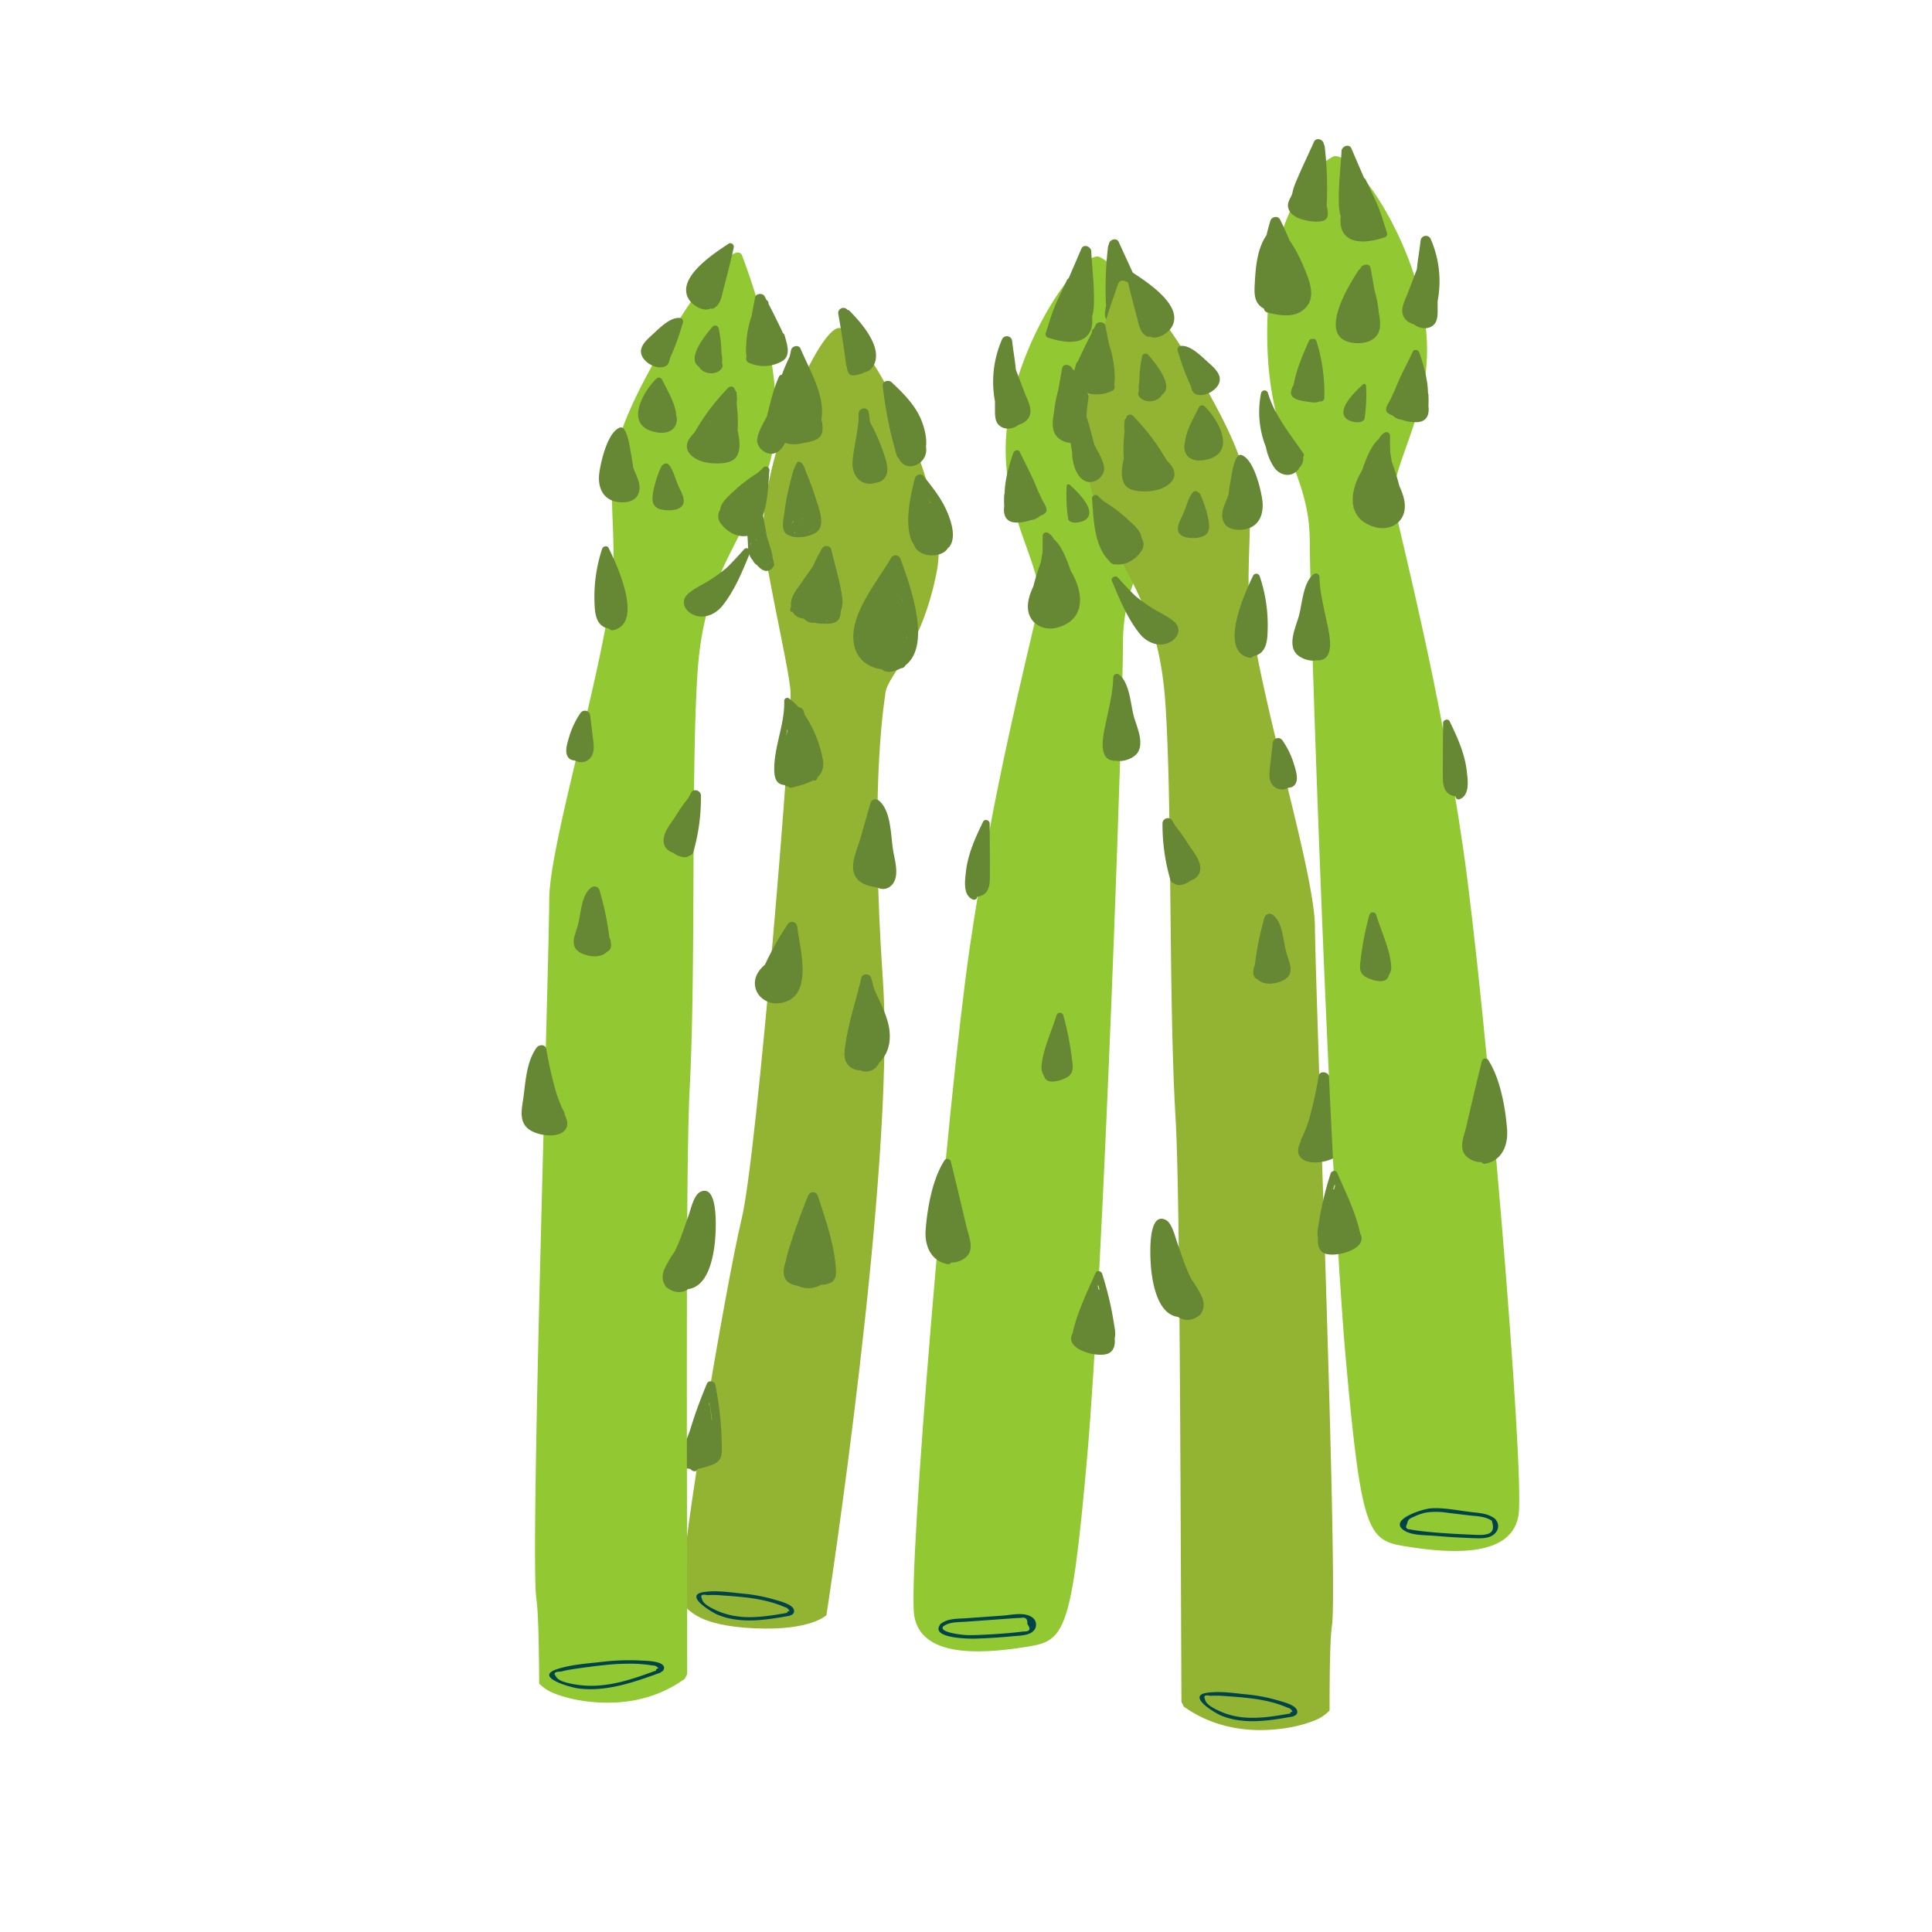 <svg xmlns="http://www.w3.org/2000/svg" id="Livello_1" data-name="Livello 1" viewBox="0 0 800 800"><defs><style>.cls-1{fill:#93b432;}.cls-2{fill:#668734;}.cls-3{fill:#00444a;}.cls-4{fill:#92c832;}</style></defs><title>INGREDIENTI E PROTEINE_HYGGE</title><path class="cls-1" d="M282.66,664.4c3.07,2.37,6.38,8.76,29.77,9.85s29.78-5.47,29.78-5.47,28.71-185,23.39-262.66,0-111.63,1.06-119.29,14.89-17.51,21.27-50.34S358.16,135.8,347.52,135.8c-9.51,0-36.15,63.48-30.83,93s9.57,47.06,10.63,56.91-13.82,192.61-20.2,218.88S278.41,661.12,282.66,664.4Z"></path><path class="cls-2" d="M372.13,189.72a5.23,5.23,0,0,0,7.23,2.78,6.7,6.7,0,0,0,4.06-7.47c.5-3.81-.77-8.32-2-11.28-2.63-6.23-7.47-11-12.26-15.49-1.22-1.14-3.86-.47-3.64,1.55a166.61,166.61,0,0,0,5.8,28.78A2,2,0,0,0,372.13,189.72Z"></path><path class="cls-2" d="M350.36,151a2.5,2.5,0,0,0,.33.94,5.68,5.68,0,0,0,.81,2.71c.83,1.18,2.57.72,3.76.48a10.1,10.1,0,0,0,2.8-1,5.46,5.46,0,0,0,3.8-3c3.76-7.41-5.31-17.58-9.95-22.28a1.93,1.93,0,0,0-1-.54,2.14,2.14,0,0,0-3.76,1.86Q349,140.56,350.36,151Z"></path><path class="cls-2" d="M392.17,211.89c-2.34-5.5-6.1-10.19-9.8-14.78-1-1.29-3.18-.52-3.56,1-1.84,7.31-4.06,17.31-1.73,24.74a8.44,8.44,0,0,0,1.31,2.53c1.38,5.05,9.88,6,13.43,2.49a2.11,2.11,0,0,0,.48-.72,4.94,4.94,0,0,0,1.22-1.34C395.87,221.86,393.78,215.67,392.17,211.89Zm-6.73-3.54-.22.07c-.33-.63-.65-1.26-1-1.88C384.65,207.13,385.05,207.74,385.44,208.35Z"></path><path class="cls-2" d="M348.73,247.48c-.84-6.63-3-13.31-4.47-19.81a2.13,2.13,0,0,0-3.89-.53,81.24,81.24,0,0,0-3.77,7.37c-1.76,2.51-3.52,5-5.27,7.51s-3.92,5.16-3.84,8.39c0,.26.05.49.08.73l-.2.42a.66.66,0,0,0-.05.43.74.74,0,0,0-.07.31v.43a.62.62,0,0,0,.92.56,5.24,5.24,0,0,0,4.41,2.8l.4.21a5.29,5.29,0,0,0,4.3,1.56,16.66,16.66,0,0,0,3.33.4c2.44,0,6,.3,7.06-2.55a8.68,8.68,0,0,0,.48-2.67A10.81,10.81,0,0,0,348.73,247.48Zm-7,9.54c.24-.08.49-.15.73-.25a1.75,1.75,0,0,0,.51.14A5.9,5.9,0,0,1,341.7,257Z"></path><path class="cls-2" d="M369,231c-5.51,9.57-16.85,22.71-15.55,34.61.79,7.19,5.85,10.73,11.72,11.55,1.57,1.38,4,1.5,7.79-.4l.61-.13a1.9,1.9,0,0,0,1.33-1.11c11.21-8.65,1.54-34.22-2-44A2.14,2.14,0,0,0,369,231Zm6.56,33.87c-.06-.46-.14-.91-.21-1.35a1.37,1.37,0,0,0,.2-.13C375.52,263.85,375.52,264.35,375.51,264.83ZM373.68,249l-.11,0-.27-1.68C373.44,247.88,373.55,248.44,373.68,249Z"></path><path class="cls-2" d="M364,331.59a2.14,2.14,0,0,0-3.56,1q-2.12,7.37-4.21,14.73c-1.12,3.93-3.59,9-2.84,13.23.87,5,5.67,6.35,9.91,6.93a4.73,4.73,0,0,0,5.44-.52c4-3.26,1.91-10.14,1.16-14.35C368.79,346.34,369.16,335.91,364,331.59Z"></path><path class="cls-2" d="M360.74,405c-.58-2-3.61-2.18-4.11,0-2.26,9.85-6,20.43-6.91,30.5-.41,4.67,2.24,7.59,6.55,7.68a5,5,0,0,0,3.32.43A5.82,5.82,0,0,0,364,440.1a14.36,14.36,0,0,0,4.15-7.76c1.49-8.12-3-15.55-6.14-22.74C361.59,408.07,361.18,406.54,360.74,405Z"></path><path class="cls-2" d="M330.14,383.86c-.24-2.15-2.71-3-4-1.11a128.24,128.24,0,0,0-9.4,16.72c-2.7,2.29-4.76,5.44-4,9.24.87,4.43,5.36,7.15,9.56,6.73C337.54,413.9,331.16,393.05,330.14,383.86Z"></path><path class="cls-2" d="M338.66,495.23c-.71-2.17-3.32-2-4.1,0-2.65,6.65-5.15,13.36-7.32,20.19a43.76,43.76,0,0,0-1.82,6.68c-1,2.84-1.36,5.64-.1,7.67.95,1.54,2.78,2.28,4.91,2.6a10.44,10.44,0,0,0,9.08,0,2.09,2.09,0,0,0,.4-.3l1.25-.14c4.11-.4,5.44-2.18,5.18-6.32C345.52,515.5,341.8,504.74,338.66,495.23Z"></path><path class="cls-2" d="M359.7,170.69c-.43-2.5-4.13-1.8-4.19.59,0,1,0,2,0,2.94,0,0,0,.06,0,.09-.52,4.77-1.52,9.39-2.2,14.13-.37,2.56-.58,5.32.57,7.73a6.82,6.82,0,0,0,8.81,3.66,4.39,4.39,0,0,0,3-1.25c2.38-1.9,1.82-5.56,1.1-8.12a80.79,80.79,0,0,0-6.53-15.67C360.1,173.42,359.93,172.06,359.7,170.69Z"></path><path class="cls-2" d="M296.19,573.38c-.31-1.54-2.82-2-3.46-.46-2.27,5.43-4.37,10.94-6.15,16.56-.34,1.07-.66,2.14-1,3.22a2.53,2.53,0,0,0-.16.33c-.9,2.94-3.77,8.22-3.14,11.83a2.11,2.11,0,0,0,.27,2.41l.28.35a1.64,1.64,0,0,0,2,.39,4.79,4.79,0,0,0,1.08.3c.78,1,2.35,1.43,3-.07a35.32,35.32,0,0,0,5.48-1.53c5.3-1.75,4.54-5.15,4.42-10.54A132.19,132.19,0,0,0,296.19,573.38Zm-1.57,14.51c-.18-1.63-.37-3.26-.59-4.88v0h0c0-.17,0-.35-.07-.52a1.54,1.54,0,0,0-.54-1c.11-.29.21-.59.32-.88.46,2.47.87,5,1.15,7.53A2.22,2.22,0,0,0,294.62,587.89Z"></path><path class="cls-2" d="M324.73,290.21c.23,9.72-4.13,18.68-4.14,28.31,0,4.21,1.2,6.29,4.27,6.55a1.91,1.91,0,0,0,1.44.59l.18,0a1.2,1.2,0,0,0,1.31.5c3.14-.8,6.43-1.62,8.94-3.07a1.17,1.17,0,0,0,1.69-1.13v-.05c2-1.74,3-4.22,2.18-8A49.37,49.37,0,0,0,333.22,296c-.18-.55-.34-1.09-.48-1.59a2,2,0,0,0-2-1.51,28.37,28.37,0,0,0-4.12-3.77A1.27,1.27,0,0,0,324.73,290.21Zm1.32,11.84a2.4,2.4,0,0,0,.1.48L325.4,305c.14-.57.26-1,.33-1.36C325.84,303.11,325.94,302.58,326.05,302.05Z"></path><path class="cls-2" d="M332.61,183.48l1.71-.35a1.83,1.83,0,0,0,.74-.11l.22-.1c2.44-.56,4.76-1.48,5.23-4.29a11.55,11.55,0,0,0-.41-4.91c1.7-9.74-4.65-20-8.61-29.34-.75-1.77-3.49-1.19-3.9.52-.21.92-.4,1.84-.61,2.76-2.74,5.65-5.55,12.9-6.25,19.78a1.27,1.27,0,0,0-.28.69c-.47,4.23-1.51,10.36,1.94,13.6C325.19,184.36,329.14,184.24,332.61,183.48Z"></path><path class="cls-2" d="M337.85,220.55c4.41-2.8,1-10.71-.19-14.56-1.06-3.36-2.29-6.67-3.65-9.91-.74-1.76-1.25-4.69-3.37-4.93a.61.61,0,0,0-.55.32c-1.66,2.66-2.41,6.49-3.19,9.52a83.89,83.89,0,0,0-2,10.57c-.23,1.86-.92,4.63-.63,6.84a3.46,3.46,0,0,0,.51,1.63,2,2,0,0,0,.14.29,3.42,3.42,0,0,0,1.91,1.41C330.08,223.24,335.28,222.18,337.85,220.55Zm-7-12v.22a2.51,2.51,0,0,1,0-.27Zm1.61,7.15a7.73,7.73,0,0,1-.23-.95c0-.09,0-.19,0-.28a.64.64,0,0,0,.18.27C332.39,215.11,332.4,215.43,332.44,215.75Zm-4.49.8a10.31,10.31,0,0,0,.55-1c0,.1,0,.21,0,.32a.37.37,0,0,1-.36.6,4.54,4.54,0,0,0-.21.45l-.13-.18A.42.42,0,0,0,328,216.55Zm3.94-4.23c0,.15,0,.29.05.44l-.09-.07C331.86,212.57,331.88,212.44,331.89,212.32Zm2.93,8.09a1.89,1.89,0,0,0,.21-.09,1.21,1.21,0,0,0,.33,0,1.27,1.27,0,0,0,1-.58.75.75,0,0,0,.17.14,8.07,8.07,0,0,1-1.65.63S334.83,220.44,334.82,220.41ZM336.54,207a.72.72,0,0,0,0-.29l-.44-1.47c.21.61.4,1.22.59,1.83C336.63,207,336.59,207,336.54,207Zm-9.81,1.07-.07.26c0-.09,0-.18,0-.26Zm2.23,12.4a2.2,2.2,0,0,0,.26-.15,1.5,1.5,0,0,0,.2.4,4.23,4.23,0,0,1-.91-.14A2.1,2.1,0,0,0,329,220.46Zm8.89-9.22v0a.67.67,0,0,0-.09-.14c0-.22-.06-.42-.09-.62C337.72,210.71,337.78,211,337.85,211.24Zm-7-17.56s-.05,0-.07,0h0Z"></path><path class="cls-2" d="M313.58,234.11c1.72,2,3.86,3.2,5.92,1.45a2.52,2.52,0,0,0,.77-1.16.63.63,0,0,0,.32-.74c-.07-.16-.12-.32-.18-.48a7.2,7.2,0,0,0-.42-1.86,18.53,18.53,0,0,0-.85-4q-.76-2.69-1.64-5.34-1.56-9.28-3.75-18.43a.62.62,0,0,0-1.05-.28c-4.36,5.5-3.32,15.44-3,22,.1,2.47.27,4.89,2,6.7a4.39,4.39,0,0,0,1.85,2.07Zm-2.78-9.8c0,.23,0,.45.07.68s0,.26,0,.4a.53.53,0,0,0,0,.13c0,.17,0,.35,0,.52C310.8,225.46,310.79,224.88,310.8,224.31Zm2.27-1.06c.07.35.13.7.21,1.05l-.26-1Zm-1.56-14.56c-.09.51-.17,1-.26,1.52h-.08c.1-.56.22-1.11.36-1.64C311.52,208.6,311.52,208.65,311.51,208.69Zm-.75,9.19s0,.1-.05.14,0-.1,0-.15Z"></path><path class="cls-3" d="M328.81,667c-.16-2.69-6.05-4-8-4.61a70.21,70.21,0,0,0-13.65-2.55c-5.11-.53-10.67-1.38-15.78-.6-8.48,1.28,3.29,8.38,6,9.47,9.48,3.81,19.85,2.07,29.59.35a.64.64,0,0,0,.41-.26A1.69,1.69,0,0,0,328.81,667Zm-22.68,2.38A30,30,0,0,1,297,667c-2.11-1-6-2.66-6.36-5.08q-1.08-2.13,2.24-1.39c.9-.07,1.81-.09,2.72-.08,1.37,0,2.74.13,4.11.23,2.91.2,5.84.42,8.74.75a71.23,71.23,0,0,1,9.64,1.7c1.2.31,2.39.66,3.56,1.06s2.21.8,3.28,1.28a2.53,2.53,0,0,1,2,1.83c-.49-.37-1,.06-1,.54C319.34,669,312.72,670.12,306.13,669.42Z"></path><path class="cls-4" d="M429.87,251.43c3.77-17.34-19-40.69-12.16-79.78,6.32-35.89,30.92-68.87,37.82-65.14,13.57,7.32,28.37,35.89,27,78.44S465,236.8,465,266.06,456.88,528,450.13,603.77s-9.46,75.79-27,78.45-41.87,4-44.58-13.3,13.51-211.4,23-276.55S425.81,270,429.87,251.43Z"></path><path class="cls-2" d="M444.84,153.51a2.19,2.19,0,0,0-.77-.71l-.08-.18c-.7-1.72-3.79-2.34-4.21,0l-1.59,9a50.52,50.52,0,0,0-1.8,9.71A17.45,17.45,0,0,0,436,177c.77,5.75,6.63,7.18,11.76,6.32C462,180.93,449,159.84,444.84,153.51Z"></path><path class="cls-2" d="M421.22,176.3l.56-.39c2.46-.77,4.54-2.3,4.87-5s-1.45-5.85-2.36-8.26q-1.83-4.8-3.65-9.6c-.36-4-1.14-8.11-1.52-11.74a2.2,2.2,0,0,0-4.29-.57A43.8,43.8,0,0,0,412,166.21c0,1.21,0,2.42,0,3.64,0,1.79,0,3.87,1,5.44C414.91,178,418.66,178,421.22,176.3Z"></path><path class="cls-2" d="M487.71,157.94c-.36-6.13-1-12.87-4.31-18.25-.16-.27-.33-.5-.49-.73-.46-2-1-4-1.61-6-.51-1.66-3.13-2.25-4-.51q-2.12,4.23-3.88,8.6c-3.44,4.68-6.31,11.79-7.3,14.42-1.73,4.59-3.13,10.06.93,13.87,4.24,4,10.27,2.89,15.39,1.63a1.91,1.91,0,0,0,1.53-1.61C488.46,167,488,162.42,487.71,157.94Z"></path><path class="cls-2" d="M482.28,204.36c-2.67,9.21-9.26,17.06-14.61,24.91a1.2,1.2,0,0,0,.08,1.56,4.83,4.83,0,0,0,1.58,4.35,1.47,1.47,0,0,0,.22.48c2.56,3.68,7.35,3.15,10-.28a22.87,22.87,0,0,0,3.61-8.72,39.4,39.4,0,0,0,2-22.3A1.48,1.48,0,0,0,482.28,204.36Z"></path><path class="cls-2" d="M437.92,259.84c5-1.4,7.65-4.19,8.72-7.58l.08-.12a1.42,1.42,0,0,0,.17-.8c1.05-4.66-.66-10.27-3.55-15-1.55-4.64-3.85-10.57-6.92-13a5.92,5.92,0,0,0-2.47-2.7,1.46,1.46,0,0,0-2.19,1.23c0,2.4,0,4.77-.1,7.14-.21,1.14-.44,2.42-.66,3.79a94.89,94.89,0,0,0-3.11,10c-1.71,3.65-2.9,7.51-1.9,11.1C427.43,259.07,432.92,261.24,437.92,259.84Z"></path><path class="cls-2" d="M463.17,279.21a1.47,1.47,0,0,0-2.19,1.24c-.14,5.95-1.54,11.51-2.74,17.29-.8,3.83-2.28,9.41-1.36,13.34.78,3.31,2.84,4,5.44,3.91,3,.61,7.21-1.06,8.72-3.3,2.86-4.24-.42-10.95-1.57-15.16C468.11,291.53,467.74,282.36,463.17,279.21Z"></path><path class="cls-2" d="M407.08,340.24c-3.17,6.52-6.26,13.3-7.09,20.56-.42,3.75-1.39,10,2.91,11.67a1.23,1.23,0,0,0,1.71-1.11,7,7,0,0,0,2.12-.66c3.28-1.55,3.16-5.71,3.17-8.71,0-7-.07-14-.1-21C409.79,339.62,407.73,338.91,407.08,340.24Z"></path><path class="cls-2" d="M443.83,438.08a128.92,128.92,0,0,0-3.53-17.7,1.48,1.48,0,0,0-2.81,0c-2,6.62-5.65,14.13-6.21,21a5.85,5.85,0,0,0,1,4,3,3,0,0,0,.58,1.34c1.65,2.09,5.93.77,7.86-.08C444.91,444.81,444.34,442.28,443.83,438.08Z"></path><path class="cls-2" d="M393.71,480.89a1.49,1.49,0,0,0-2.67-.34c-4.93,7.75-7,19.38-7.73,28.4-.56,6.55,1.91,13.12,9.05,14.49a1.47,1.47,0,0,0,1.55-.66,8.94,8.94,0,0,0,6-2.16c3.82-3.27,1.23-8.57.27-12.75Q397,494.36,393.71,480.89Z"></path><path class="cls-2" d="M461.46,549.37a135.74,135.74,0,0,0-5.11-22c-.34-1.06-2.13-1.55-2.66-.34-3.66,8.28-7.68,16.41-9.61,25.29v0c-3.55,6.55,11.12,10.31,15.23,7.94,2.07-1.2,2.5-3.75,2.27-5.93A12.78,12.78,0,0,0,461.46,549.37ZM454.92,534l-.06-.39a1.18,1.18,0,0,0-.54-.85l.36-.82c.21.71.4,1.41.59,2.12A1.35,1.35,0,0,0,454.92,534Z"></path><path class="cls-2" d="M462.19,182.88a71.14,71.14,0,0,0-3.2,23.54,1.46,1.46,0,0,0,1.92,1.31c1.32.83,3.68.37,5,.16,2.13-.32,6.53-.72,6.86-3.49a6.22,6.22,0,0,0-1.05-3.32v0c-1.12-6.32-3.8-12.6-6.43-18.44a1.17,1.17,0,0,0-1.36-.68A1.36,1.36,0,0,0,462.19,182.88Z"></path><path class="cls-2" d="M427.3,215.29a6.29,6.29,0,0,0,3.33-1.66c1.09-.4,2.38-1,2.65-2,.38-1.43-1.17-3.45-1.74-4.66s-1.16-2.57-1.81-3.82c-2-5.46-5-10.76-7.46-16-.56-1.22-2.29-.71-2.66.34-1.51,4.28-3.57,11.11-3.61,16.87a1.31,1.31,0,0,0-.18.67,40.34,40.34,0,0,0,0,4.52c-.51,4,.8,7,5.57,6.82a16.89,16.89,0,0,0,5.28-.94C426.89,215.35,427.1,215.33,427.3,215.29Z"></path><path class="cls-2" d="M434,139.83c5.1,1.68,13.68,3.57,17.12-2.05,1.24-2,1.29-4.47,1.09-6.79a15.22,15.22,0,0,0,.66-3.61c.5-7.65-.63-15.7-1-23.35-.09-1.91-3.16-3.2-4.07-1.08q-2.65,6.17-5.32,12.33a1.27,1.27,0,0,0-.63.61c-2.33,5.06-5,10.06-6.7,15.38,0,0,0,0,0,0-.17.49-.28.82-.36,1.11q-.88,2.82-1.79,5.64A1.47,1.47,0,0,0,434,139.83Z"></path><path class="cls-2" d="M459.6,133c2.95.75,6.88,0,9.66-1.05,2.24-.87,4.47-2.42,4.73-5,.16-1.53-.61-2.84-1.27-4.17-.13-.27-.26-.54-.4-.81a24.54,24.54,0,0,0-1.63-5.22c-2.31-5.59-5-11.06-7.45-16.57-.9-2-4-.94-4.06,1a2.45,2.45,0,0,0-.38,1A150.36,150.36,0,0,0,458,127a1.12,1.12,0,0,0-.21.51C457.48,129.67,456.94,132.35,459.6,133Z"></path><path class="cls-2" d="M442.94,200.73a.73.73,0,0,0-1.24.5,66.15,66.15,0,0,0,.63,13.85.55.55,0,0,0,.46.49.94.94,0,0,0,.14.19c1.44,1.24,5.09.47,6.51-.52C454.7,211.53,445.76,203.3,442.94,200.73Z"></path><path class="cls-3" d="M427.14,669.54c-3.24-2.09-8.4-.81-11.94-.55L400,670.08c-3.67.26-7.71,0-10.65,2.48a.66.66,0,0,0-.23.42c-3.51,5.49,12.39,5.61,14.65,5.54,5.23-.16,10.47-.48,15.67-1,2.81-.28,7.39-.13,9.06-2.93A3.66,3.66,0,0,0,427.14,669.54Zm-3.18,6c-1,.14-2.07.27-3.11.37q-2.06.22-4.11.39-4.11.35-8.24.55c-2.61.13-5.24.27-7.85.23-.89,0-12-.9-10.14-3.57,0,0,0,0,0,0,2.52-2,6.43-1.77,9.5-2l8.27-.59,8.27-.6c1.38-.1,2.76-.22,4.14-.3.69,0,1.4-.08,2.1-.09q2.87-.6,2.61,2.56Q427.71,675.59,424,675.58Z"></path><path class="cls-1" d="M482.55,291.11c2.92,42.74,1.26,121.62,4.23,171.91,1.83,31.06,2,152,2.43,241.67.31.67.64,1.33,1,2a51.09,51.09,0,0,0,19,8.36c10.83,2.48,25.11,1.49,35.44-2.77a17.67,17.67,0,0,0,5.9-4c0-16.71.22-30.23,1-35.28,2.56-17.62-6.91-264-7.06-289.2s-27.29-108-27.48-140.7,5.09-40.27-13.77-75.37-37.65-57.63-40.27-50.07-21,55.45-10.13,88.09S479.63,248.37,482.55,291.11Z"></path><path class="cls-2" d="M446.7,161.34a15,15,0,0,0,13.77.54,1.82,1.82,0,0,0,.91-2.49,19,19,0,0,0,.12-4.9,42.38,42.38,0,0,0-2.28-11.9c-.51-2.56-1-5.11-1.48-7.63-.33-1.82-3.18-2.06-4-.49L453,136a1.62,1.62,0,0,0-.81,1.59c-1.41,2.76-2.8,5.53-4.12,8.33-.57,1.2-1.2,2.44-1.7,3.72a2,2,0,0,0-.79,1.15C444.59,154.24,442.84,159.12,446.7,161.34Z"></path><path class="cls-2" d="M470.68,130.9c.82,3,1.16,6.84,4.23,8.37a1.44,1.44,0,0,0,1.21.06,4.37,4.37,0,0,0,.71.28c2.94.84,6.93-1.8,8.36-4.2,5.29-8.87-10.7-18.94-16.64-22.85a1.46,1.46,0,0,0-2.13,1.63Q468.4,122.59,470.68,130.9Z"></path><path class="cls-2" d="M473,165.37a6.36,6.36,0,0,0,7.43-.92,3.43,3.43,0,0,0,.69-1c5.52-3.5-3.23-13.72-5.76-16.61a1.47,1.47,0,0,0-2.43.64,55.35,55.35,0,0,0-1.15,10.5,11.65,11.65,0,0,0-.18,3.95C471.06,162.93,471.26,164.22,473,165.37Z"></path><path class="cls-2" d="M493.09,159.81c.33,1.47.63,2.85,2.22,3.46,3.22,1.2,7.67-1.21,9.19-4,2.08-3.87-1.76-7-4.43-9.41s-7.47-7.33-11.45-6.57a1.44,1.44,0,0,0-1,1.77A105,105,0,0,0,493.09,159.81Z"></path><path class="cls-2" d="M457.09,195.21c.75-3.29-2.55-8.15-3.91-11a.7.7,0,0,1-.08-.1c-1.43-5.56-2.72-11.24-5.14-16.44-.58-1.23-2.28-.67-2.66.36a36.1,36.1,0,0,0-1.36,19.18c0,5.26,2.31,12.17,7.33,12.43A6.38,6.38,0,0,0,457.09,195.21Z"></path><path class="cls-2" d="M465.8,200.74c1.9,2.84,7,2.87,10,2.66,3.44-.24,7.73-1.51,9.72-4.55s-.13-5.95-2.43-8.23h0A89.26,89.26,0,0,0,469,172.08a1.46,1.46,0,0,0-1.21-.37,1.25,1.25,0,0,0-1.18.7c-.19.37-.33.7-.47,1a1.37,1.37,0,0,0-.48,1c0,.2,0,.39,0,.58a8.68,8.68,0,0,0-.09,2.53c0,.07,0,.12.05.19,0,.5,0,1,0,1.51a55.27,55.27,0,0,0-.28,10.68C464.46,193.53,463.94,198,465.8,200.74ZM477,186.4l-.34-.38c-.1-.2-.2-.4-.31-.6l.14.19C476.68,185.87,476.84,186.14,477,186.4Z"></path><path class="cls-2" d="M498.78,168.26a1.5,1.5,0,0,0-2.29.31c-2,4.08-5.55,9.94-5.81,14.82a5.66,5.66,0,0,0,.51,4.65c2,3.44,7,2.94,10.22,1.74C511.59,186,504,173.21,498.78,168.26Z"></path><path class="cls-2" d="M515.71,219.12c5.9-1.19,7.7-6.6,7-12-.61-4.46-3.42-16.49-8.33-18.58a1.52,1.52,0,0,0-2,.53c-1.83,2.65-2.28,7.23-2.87,10.34-.35,1.84-.58,3.69-.83,5.54-1,2.82-2.71,5.71-2.58,8.64C506.3,218.84,511.19,220,515.71,219.12Z"></path><path class="cls-2" d="M460.43,233.3h0l.06.06a1.49,1.49,0,0,0,1.33.29c4.17.67,8.51-2,10.81-5.49a4.74,4.74,0,0,0,.06-5.41c-.33-3.07-3.33-5.45-5.45-7.45a64,64,0,0,0-10.07-7.64,25.66,25.66,0,0,1-2.52-2.31,1.48,1.48,0,0,0-2.48,1c.61,7,.67,15.72,4.33,22.18.12.24.26.48.4.71l.11.17c.15.22.29.43.45.63a16.46,16.46,0,0,0,2,2.33A1.6,1.6,0,0,0,460.43,233.3Z"></path><path class="cls-2" d="M498,207.08a15.69,15.69,0,0,0-1-2.27,1.17,1.17,0,0,0-.59-.75,3,3,0,0,0-1-.62,1.44,1.44,0,0,0-1.41.38c-1.55,1.66-2.29,4.32-3.08,6.42-.36.94-.8,2-1.19,3-.83,1.74-1.91,3.7-2,5.53-.13,4.11,5.55,4.32,8.54,3.83,4.45-.73,4.85-3.46,4.11-7.4A44,44,0,0,0,498,207.08Z"></path><path class="cls-2" d="M484.74,265.75c3.29-1.87,4.48-5.67,1.47-8.3-2.72-2.39-6.5-3.95-9.55-5.92a71.51,71.51,0,0,1-6.5-4.73c-2.54-2.44-4.94-5.05-7.32-7.69-.93-1-3,.08-2.43,1.41,3.08,7.39,6.52,15.8,11.66,22.06C475.07,266.22,480.25,268.3,484.74,265.75Z"></path><path class="cls-2" d="M518.91,271.68a10.2,10.2,0,0,0,1.24-.31c4.3-1.42,4.64-6.44,4.75-10.16a63.42,63.42,0,0,0-3.29-22.62,1.48,1.48,0,0,0-2.66-.32c-3.3,6.67-14.63,31.46-1.59,34.08A1.44,1.44,0,0,0,518.91,271.68Z"></path><path class="cls-2" d="M485.44,339.83c-1.06-1.93-4.05-1-4.07,1.1a81.23,81.23,0,0,0,3.27,23.44,2,2,0,0,0,1.62,1.46,3.24,3.24,0,0,0,3,.53,7.79,7.79,0,0,0,3.7-1.71c2.5-.85,4.32-2.65,4-5.9-.39-3.41-3.21-6.53-5-9.3a67,67,0,0,0-5.22-7.36Z"></path><path class="cls-2" d="M533.8,398.21c-.37-1.54-1-3.09-1.31-4.42-1.2-4.61-1.39-12.23-5.7-15.12a2.21,2.21,0,0,0-3.2,1.3,122.81,122.81,0,0,0-3.94,19.32l-.09.37c0,.12-.07.24-.1.35a3.67,3.67,0,0,0-.43,1.88,3.38,3.38,0,0,0,.59,2.84,3,3,0,0,0,1.1.81c2.5,2.38,6.57,2.06,9.66.83,3.74-1.48,4.67-3.84,3.61-7.69A2.2,2.2,0,0,0,533.8,398.21Z"></path><path class="cls-2" d="M555.62,465.62c-1-6.87-1.37-14.83-5.58-20.63-1-1.33-3.67-1.46-4,.53-.94,5.76-2.19,11.43-3.69,17a50.35,50.35,0,0,1-3.51,9.11,2.36,2.36,0,0,0-.27,1.13c-1.13,2.33-1.72,4.85.25,6.77,3.28,3.2,11.39,1.68,14.62-.76C557.72,475.57,556.26,470.17,555.62,465.62Z"></path><path class="cls-2" d="M493.44,529.89c-2.53-4.91-4.14-10.14-6-15.38-.88-2.43-2.12-8.17-4.83-9.43-8-3.71-6.21,18.05-5.9,20.83.7,6.46,3,18.38,11.09,19.39,2.68,1.87,6.1,1.62,9-.76a1.9,1.9,0,0,0,.68-1c1.34-1.88,1.06-4.59.13-6.74A48.76,48.76,0,0,0,493.44,529.89Z"></path><path class="cls-2" d="M535.84,316.55a35.68,35.68,0,0,0-4.77-9.93,2.22,2.22,0,0,0-4.07,1.11c-.37,3.27-.75,6.54-1.11,9.82-.26,2.35-.63,4.88.67,7a5.1,5.1,0,0,0,7,1.6,3.19,3.19,0,0,0,2.94-1.71C537.7,322.23,536.49,318.77,535.84,316.55Z"></path><path class="cls-4" d="M577.47,209.87c-3.78-17.35,19-40.69,12.16-79.78-6.32-35.89-30.92-68.87-37.83-65.15-13.57,7.33-28.36,35.9-27,78.45s17.56,51.85,17.56,81.11,8.1,261.92,14.86,337.71,9.45,75.79,27,78.45,41.87,4,44.57-13.3-13.5-211.4-23-276.55S581.52,228.48,577.47,209.87Z"></path><path class="cls-2" d="M562.49,112a2.22,2.22,0,0,1,.78-.71,1.34,1.34,0,0,0,.07-.18c.71-1.72,3.8-2.34,4.22,0,.53,3,1.05,6,1.58,9a49.79,49.79,0,0,1,1.81,9.71,18,18,0,0,1,.44,5.73c-.77,5.75-6.63,7.18-11.76,6.32C545.35,139.37,558.39,118.28,562.49,112Z"></path><path class="cls-2" d="M586.12,134.74l-.56-.39c-2.46-.77-4.54-2.3-4.87-5s1.45-5.85,2.36-8.26l3.65-9.6c.36-4,1.14-8.11,1.52-11.74a2.2,2.2,0,0,1,4.29-.57,43.71,43.71,0,0,1,2.78,25.51c0,1.21,0,2.42,0,3.64,0,1.79,0,3.87-1,5.44C592.43,136.46,588.68,136.39,586.12,134.74Z"></path><path class="cls-2" d="M519.63,116.38c.36-6.13,1-12.87,4.31-18.25.16-.27.33-.5.49-.73.46-2,1-4,1.61-6,.51-1.66,3.12-2.25,4-.51q2.12,4.23,3.88,8.6c3.44,4.68,6.31,11.79,7.3,14.42,1.73,4.59,3.12,10.06-.93,13.87-4.24,4-10.27,2.89-15.39,1.63a1.91,1.91,0,0,1-1.53-1.61C518.88,125.45,519.37,120.86,519.63,116.38Z"></path><path class="cls-2" d="M525.06,162.8c2.67,9.21,9.26,17.06,14.61,24.91a1.19,1.19,0,0,1-.09,1.56,4.79,4.79,0,0,1-1.57,4.34,1.52,1.52,0,0,1-.22.49c-2.56,3.68-7.36,3.15-10-.29a22.75,22.75,0,0,1-3.61-8.71,39.31,39.31,0,0,1-2-22.3A1.48,1.48,0,0,1,525.06,162.8Z"></path><path class="cls-2" d="M569.41,218.28c-5-1.4-7.64-4.19-8.71-7.58a.83.83,0,0,1-.08-.12,1.34,1.34,0,0,1-.17-.8c-1.05-4.66.66-10.27,3.54-14.95,1.56-4.64,3.86-10.57,6.93-13a5.92,5.92,0,0,1,2.47-2.7,1.46,1.46,0,0,1,2.19,1.23c0,2.39,0,4.77.1,7.14.21,1.14.44,2.42.65,3.79a92.42,92.42,0,0,1,3.12,10c1.71,3.65,2.9,7.51,1.89,11.1C579.9,217.51,574.42,219.68,569.41,218.28Z"></path><path class="cls-2" d="M544.17,237.65a1.47,1.47,0,0,1,2.19,1.24c.13,6,1.54,11.5,2.74,17.29.8,3.83,2.28,9.41,1.36,13.34-.78,3.31-2.84,4-5.44,3.91-3,.61-7.21-1.06-8.72-3.3-2.86-4.24.42-10.95,1.56-15.16C539.23,250,539.6,240.8,544.17,237.65Z"></path><path class="cls-2" d="M600.26,298.68c3.17,6.52,6.26,13.3,7.09,20.56.42,3.75,1.39,10-2.91,11.67a1.23,1.23,0,0,1-1.71-1.11,7,7,0,0,1-2.12-.66c-3.28-1.55-3.16-5.71-3.17-8.71,0-7,.07-14,.1-21C597.55,298.06,599.61,297.35,600.26,298.68Z"></path><path class="cls-2" d="M563.51,396.52a127.44,127.44,0,0,1,3.53-17.7,1.48,1.48,0,0,1,2.81,0c2,6.62,5.65,14.13,6.2,21a5.8,5.8,0,0,1-1,4,3,3,0,0,1-.58,1.34c-1.65,2.09-5.93.77-7.86-.08C562.43,403.25,563,400.72,563.51,396.52Z"></path><path class="cls-2" d="M613.63,439.33a1.48,1.48,0,0,1,2.66-.34c4.93,7.75,7,19.38,7.74,28.4.56,6.55-1.91,13.12-9,14.49a1.49,1.49,0,0,1-1.55-.66,8.94,8.94,0,0,1-6-2.16c-3.82-3.27-1.23-8.57-.27-12.75Q610.29,452.8,613.63,439.33Z"></path><path class="cls-2" d="M545.76,512.85c-.23,2.19.2,4.74,2.27,5.94,4.1,2.37,18.78-1.39,15.23-7.94v0c-1.93-8.88-6-17-9.61-25.29-.53-1.21-2.33-.72-2.66.34a135.77,135.77,0,0,0-5.12,21.95A12.9,12.9,0,0,0,545.76,512.85Zm6.31-20.36c.19-.71.38-1.42.59-2.12l.36.82a1.18,1.18,0,0,0-.54.85c0,.13,0,.26-.07.39A1.35,1.35,0,0,0,552.07,492.49Z"></path><path class="cls-2" d="M545.14,141.32a71.15,71.15,0,0,1,3.21,23.54,1.46,1.46,0,0,1-1.92,1.31c-1.32.83-3.68.37-5,.16-2.14-.32-6.53-.73-6.86-3.49a6.22,6.22,0,0,1,1.05-3.32v0c1.12-6.32,3.8-12.6,6.43-18.44a1.16,1.16,0,0,1,1.36-.68A1.35,1.35,0,0,1,545.14,141.32Z"></path><path class="cls-2" d="M580,173.73a6.26,6.26,0,0,1-3.33-1.66c-1.09-.4-2.38-1-2.65-2-.38-1.44,1.17-3.45,1.74-4.66s1.16-2.57,1.81-3.82c2-5.46,5-10.76,7.46-16,.56-1.22,2.29-.71,2.66.34,1.51,4.28,3.57,11.11,3.61,16.87a1.31,1.31,0,0,1,.18.67,42.89,42.89,0,0,1,0,4.52c.5,4-.8,7-5.57,6.82a16.89,16.89,0,0,1-5.28-.94C580.44,173.79,580.24,173.77,580,173.73Z"></path><path class="cls-2" d="M573.36,98.27c-5.1,1.68-13.68,3.57-17.12-2-1.24-2-1.3-4.47-1.09-6.79a15.22,15.22,0,0,1-.66-3.61c-.5-7.65.63-15.7,1-23.35.09-1.91,3.16-3.2,4.07-1.09q2.65,6.18,5.32,12.34a1.18,1.18,0,0,1,.62.61c2.34,5.06,5,10.06,6.7,15.38,0,0,0,0,0,0,.17.49.28.82.35,1.11l1.8,5.64A1.47,1.47,0,0,1,573.36,98.27Z"></path><path class="cls-2" d="M547.74,91.47c-3,.75-6.88,0-9.66-1-2.24-.87-4.47-2.43-4.74-5-.16-1.53.62-2.84,1.27-4.17l.41-.81a24,24,0,0,1,1.63-5.22c2.31-5.59,5-11.06,7.45-16.57.9-2,4-.94,4.06,1a2.31,2.31,0,0,1,.37,1,150.37,150.37,0,0,1,.81,24.74,1.08,1.08,0,0,1,.21.51C549.86,88.11,550.4,90.79,547.74,91.47Z"></path><path class="cls-2" d="M564.4,159.17a.74.74,0,0,1,1.24.5,65.48,65.48,0,0,1-.64,13.85.53.53,0,0,1-.45.49.94.94,0,0,1-.14.19c-1.44,1.24-5.1.47-6.51-.52C552.64,170,561.58,161.74,564.4,159.17Z"></path><path class="cls-3" d="M619.41,629.38a.59.59,0,0,0-.21-.36c-3-2.48-7-2.52-10.72-3-5.29-.62-10.92-1.86-16.25-1.42-3.21.27-17.84,4.75-10.61,9.26,3.25,2,8.81,1.77,12.48,2.09,5.6.49,11.24.82,16.86,1,3,.09,6.73.09,8.64-2.68A4,4,0,0,0,619.41,629.38Zm-3.82,5.91a10.23,10.23,0,0,1-2.8.3c-1.31,0-2.63-.08-3.94-.14-3-.14-6.09-.28-9.14-.48-2.8-.18-5.61-.39-8.41-.68-1.8-.18-3.61-.35-5.39-.64-.66-.09-1.3-.21-1.94-.36q-2.55-.09-1.33-2.26c.37-2.06,1.13-2.2,3-3.06a20.66,20.66,0,0,1,5-1.68,30.11,30.11,0,0,1,8.89.14l8.32,1c3.23.38,7,.35,9.78,2.21l.05,0C618.82,632.87,618.15,634.74,615.59,635.29Z"></path><path class="cls-4" d="M288.76,279.55c-2.67,42.75-.54,121.62-3.21,171.92-1.64,31.07-1.05,152-1,241.69q-.46,1-1,2a51.3,51.3,0,0,1-18.91,8.48c-10.81,2.53-25.1,1.62-35.46-2.57a17.81,17.81,0,0,1-5.92-3.93c-.08-16.71-.41-30.23-1.17-35.27-2.66-17.61,5.33-264.09,5.33-289.24s26.64-108.16,26.64-140.85-5.33-40.25,13.32-75.46,37.3-57.85,40-50.3,21.31,55.33,10.66,88S291.42,236.79,288.76,279.55Z"></path><path class="cls-2" d="M323.83,149.57a15,15,0,0,1-13.77.62,1.81,1.81,0,0,1-.92-2.48,18.94,18.94,0,0,1-.15-4.9,42.51,42.51,0,0,1,2.21-11.92c.49-2.56,1-5.11,1.44-7.63.31-1.83,3.16-2.08,4-.52l.78,1.51a1.62,1.62,0,0,1,.82,1.58c1.42,2.76,2.83,5.52,4.17,8.31.58,1.19,1.22,2.43,1.72,3.7a2.06,2.06,0,0,1,.79,1.15C325.9,142.46,327.67,147.33,323.83,149.57Z"></path><path class="cls-2" d="M299.67,119.27c-.8,3-1.12,6.85-4.18,8.39a1.44,1.44,0,0,1-1.21.07,4.37,4.37,0,0,1-.71.28c-2.93.86-6.94-1.76-8.38-4.15-5.35-8.84,10.58-19,16.5-22.94,1.12-.75,2.4.48,2.14,1.62C302.54,108.14,301.17,113.72,299.67,119.27Z"></path><path class="cls-2" d="M297.58,153.75a6.35,6.35,0,0,1-7.43-.88,3.42,3.42,0,0,1-.7-1c-5.54-3.47,3.15-13.74,5.67-16.65a1.47,1.47,0,0,1,2.43.63,55.42,55.42,0,0,1,1.21,10.49,11.7,11.7,0,0,1,.2,3.95C299.48,151.3,299.29,152.59,297.58,153.75Z"></path><path class="cls-2" d="M277.43,148.31c-.32,1.47-.61,2.86-2.2,3.47-3.21,1.22-7.68-1.16-9.21-4-2.1-3.85,1.72-7,4.37-9.44s7.42-7.37,11.41-6.63a1.46,1.46,0,0,1,1,1.77A105.46,105.46,0,0,1,277.43,148.31Z"></path><path class="cls-2" d="M313.65,183.5c-.78-3.29,2.49-8.17,3.84-11,0-.05.06-.07.08-.11,1.39-5.56,2.65-11.25,5-16.46.57-1.24,2.27-.69,2.66.34a36.1,36.1,0,0,1,1.47,19.17c.07,5.26-2.23,12.19-7.25,12.47A6.37,6.37,0,0,1,313.65,183.5Z"></path><path class="cls-2" d="M305.41,178.28a55.16,55.16,0,0,0-.34-10.67c0-.51,0-1,0-1.52,0-.06,0-.11.05-.18a9,9,0,0,0-.11-2.53c0-.19,0-.39,0-.58a1.36,1.36,0,0,0-.48-1c-.15-.34-.29-.67-.49-1a1.24,1.24,0,0,0-1.18-.7,1.44,1.44,0,0,0-1.21.38,89.58,89.58,0,0,0-14.05,18.61h0c-2.29,2.29-4.39,5.22-2.38,8.24s6.3,4.28,9.74,4.5c3.08.19,8.13.13,10-2.72S306.27,181.86,305.41,178.28ZM294.18,174l.14-.19-.32.6-.33.39C293.84,174.54,294,174.27,294.18,174Z"></path><path class="cls-2" d="M271.8,156.79a1.48,1.48,0,0,1,2.28.29c2,4.08,5.61,9.91,5.9,14.79a5.68,5.68,0,0,1-.48,4.66c-2,3.45-7,3-10.21,1.8C259.09,174.63,266.65,161.77,271.8,156.79Z"></path><path class="cls-2" d="M255.17,207.74c-5.91-1.15-7.75-6.55-7-11.93.58-4.46,3.31-16.51,8.22-18.63a1.52,1.52,0,0,1,2,.51c1.84,2.64,2.32,7.22,2.93,10.34.36,1.83.6,3.68.86,5.53,1,2.81,2.74,5.69,2.64,8.62C264.58,207.42,259.7,208.63,255.17,207.74Z"></path><path class="cls-2" d="M310.53,221.61h0l-.06,0a1.46,1.46,0,0,1-1.33.3c-4.17.7-8.52-2-10.85-5.42a4.78,4.78,0,0,1-.09-5.41c.32-3.07,3.3-5.47,5.41-7.48a63.59,63.59,0,0,1,10-7.7,26.34,26.34,0,0,0,2.5-2.32,1.48,1.48,0,0,1,2.49,1c-.57,6.95-.58,15.72-4.19,22.2-.13.25-.26.49-.4.72l-.12.17a7.07,7.07,0,0,1-.44.63,16.39,16.39,0,0,1-2,2.34A1.65,1.65,0,0,1,310.53,221.61Z"></path><path class="cls-2" d="M272.8,195.61a15.8,15.8,0,0,1,1-2.28,1.17,1.17,0,0,1,.59-.75,2.85,2.85,0,0,1,1-.63,1.46,1.46,0,0,1,1.42.37c1.56,1.65,2.31,4.31,3.12,6.41.36.93.81,2,1.2,3,.84,1.73,1.93,3.68,2,5.52.16,4.11-5.52,4.34-8.52,3.87-4.45-.7-4.86-3.42-4.15-7.37A43.68,43.68,0,0,1,272.8,195.61Z"></path><path class="cls-2" d="M286.42,254.2c-3.31-1.85-4.52-5.65-1.53-8.3,2.71-2.4,6.48-4,9.52-6a71.35,71.35,0,0,0,6.47-4.76c2.52-2.46,4.91-5.08,7.28-7.74.92-1,3,.06,2.43,1.4-3,7.41-6.42,15.84-11.53,22.12C296.08,254.61,290.92,256.72,286.42,254.2Z"></path><path class="cls-2" d="M252.28,260.33A9.76,9.76,0,0,1,251,260c-4.31-1.39-4.68-6.41-4.81-10.13a63.39,63.39,0,0,1,3.15-22.63c.37-1.09,2.08-1.52,2.66-.35,3.34,6.65,14.81,31.38,1.8,34.07A1.44,1.44,0,0,1,252.28,260.33Z"></path><path class="cls-2" d="M286.16,328.28c1-1.94,4-1,4.07,1.08a81.21,81.21,0,0,1-3.13,23.45,2,2,0,0,1-1.61,1.47,3.21,3.21,0,0,1-2.95.55,7.86,7.86,0,0,1-3.72-1.68c-2.5-.84-4.34-2.64-4-5.89.37-3.41,3.17-6.55,4.95-9.32a64.72,64.72,0,0,1,5.17-7.39Z"></path><path class="cls-2" d="M238.14,386.94c.37-1.54,1-3.1,1.29-4.42,1.18-4.62,1.32-12.25,5.61-15.16a2.21,2.21,0,0,1,3.2,1.28,121.76,121.76,0,0,1,4.06,19.3c0,.12.07.24.1.37l.09.35a3.59,3.59,0,0,1,.45,1.88,3.41,3.41,0,0,1-.57,2.84,3,3,0,0,1-1.1.81c-2.49,2.4-6.55,2.1-9.66.89-3.74-1.46-4.69-3.82-3.65-7.67A2.87,2.87,0,0,1,238.14,386.94Z"></path><path class="cls-2" d="M216.73,454.47c.93-6.87,1.28-14.83,5.46-20.66,1-1.34,3.65-1.48,4,.51a171.55,171.55,0,0,0,3.79,17,51.13,51.13,0,0,0,3.56,9.09,2.36,2.36,0,0,1,.28,1.13c1.15,2.32,1.75,4.84-.21,6.76-3.26,3.22-11.38,1.75-14.62-.67C214.68,464.44,216.12,459,216.73,454.47Z"></path><path class="cls-2" d="M279.29,518.38c2.5-4.93,4.08-10.16,5.95-15.41.87-2.43,2.07-8.18,4.78-9.46,8-3.76,6.31,18,6,20.8-.67,6.46-2.86,18.4-11,19.45-2.66,1.88-6.08,1.66-9-.7a1.92,1.92,0,0,1-.68-1c-1.35-1.86-1.09-4.58-.17-6.73A49.71,49.71,0,0,1,279.29,518.38Z"></path><path class="cls-2" d="M235.62,305.3a35.6,35.6,0,0,1,4.71-10,2.21,2.21,0,0,1,4.07,1.09c.39,3.27.79,6.54,1.18,9.81.27,2.36.65,4.88-.64,7a5.09,5.09,0,0,1-7,1.65,3.16,3.16,0,0,1-2.94-1.7C233.79,311,235,307.51,235.62,305.3Z"></path><path class="cls-3" d="M274.94,690.25c-.73-2.59-7.73-2.53-10.08-2.68a94,94,0,0,0-16.15.64c-6,.65-12.5,1.1-18.19,3-9.45,3.21,5.47,7.46,8.81,7.91,11.63,1.55,23.15-2.54,34-6.47a.69.69,0,0,0,.41-.34A1.77,1.77,0,0,0,274.94,690.25Zm-25.48,7.54a40,40,0,0,1-11-.25c-2.61-.45-7.4-1.23-8.32-3.52-1.11-1.22-.35-1.85,2.28-1.87,1-.28,2.06-.51,3.11-.7,1.57-.3,3.16-.51,4.74-.73,3.39-.47,6.78-.92,10.17-1.26a96.47,96.47,0,0,1,11.38-.56c1.44,0,2.87.1,4.29.22s2.69.28,4,.51a2.85,2.85,0,0,1,2.62,1.33.77.77,0,0,0-1.07.78C264.5,694.35,257.15,697,249.46,697.79Z"></path><path class="cls-3" d="M537.17,708.71c-.16-2.68-6-4-8-4.61a70.07,70.07,0,0,0-13.65-2.55c-5.11-.53-10.67-1.37-15.78-.6-8.48,1.28,3.29,8.38,6,9.47,9.48,3.82,19.85,2.08,29.59.35a.61.61,0,0,0,.41-.25A1.7,1.7,0,0,0,537.17,708.71Zm-22.68,2.38a29.89,29.89,0,0,1-9.16-2.41c-2.12-1-6-2.66-6.37-5.08q-1.08-2.13,2.24-1.39c.91-.07,1.81-.09,2.72-.07,1.37,0,2.74.12,4.11.22,2.92.2,5.84.42,8.75.76a69.54,69.54,0,0,1,9.63,1.69c1.2.31,2.39.66,3.56,1.06s2.21.81,3.28,1.29a2.54,2.54,0,0,1,2,1.82c-.5-.37-1,.06-1,.55C527.71,710.67,521.09,711.79,514.49,711.09Z"></path></svg>